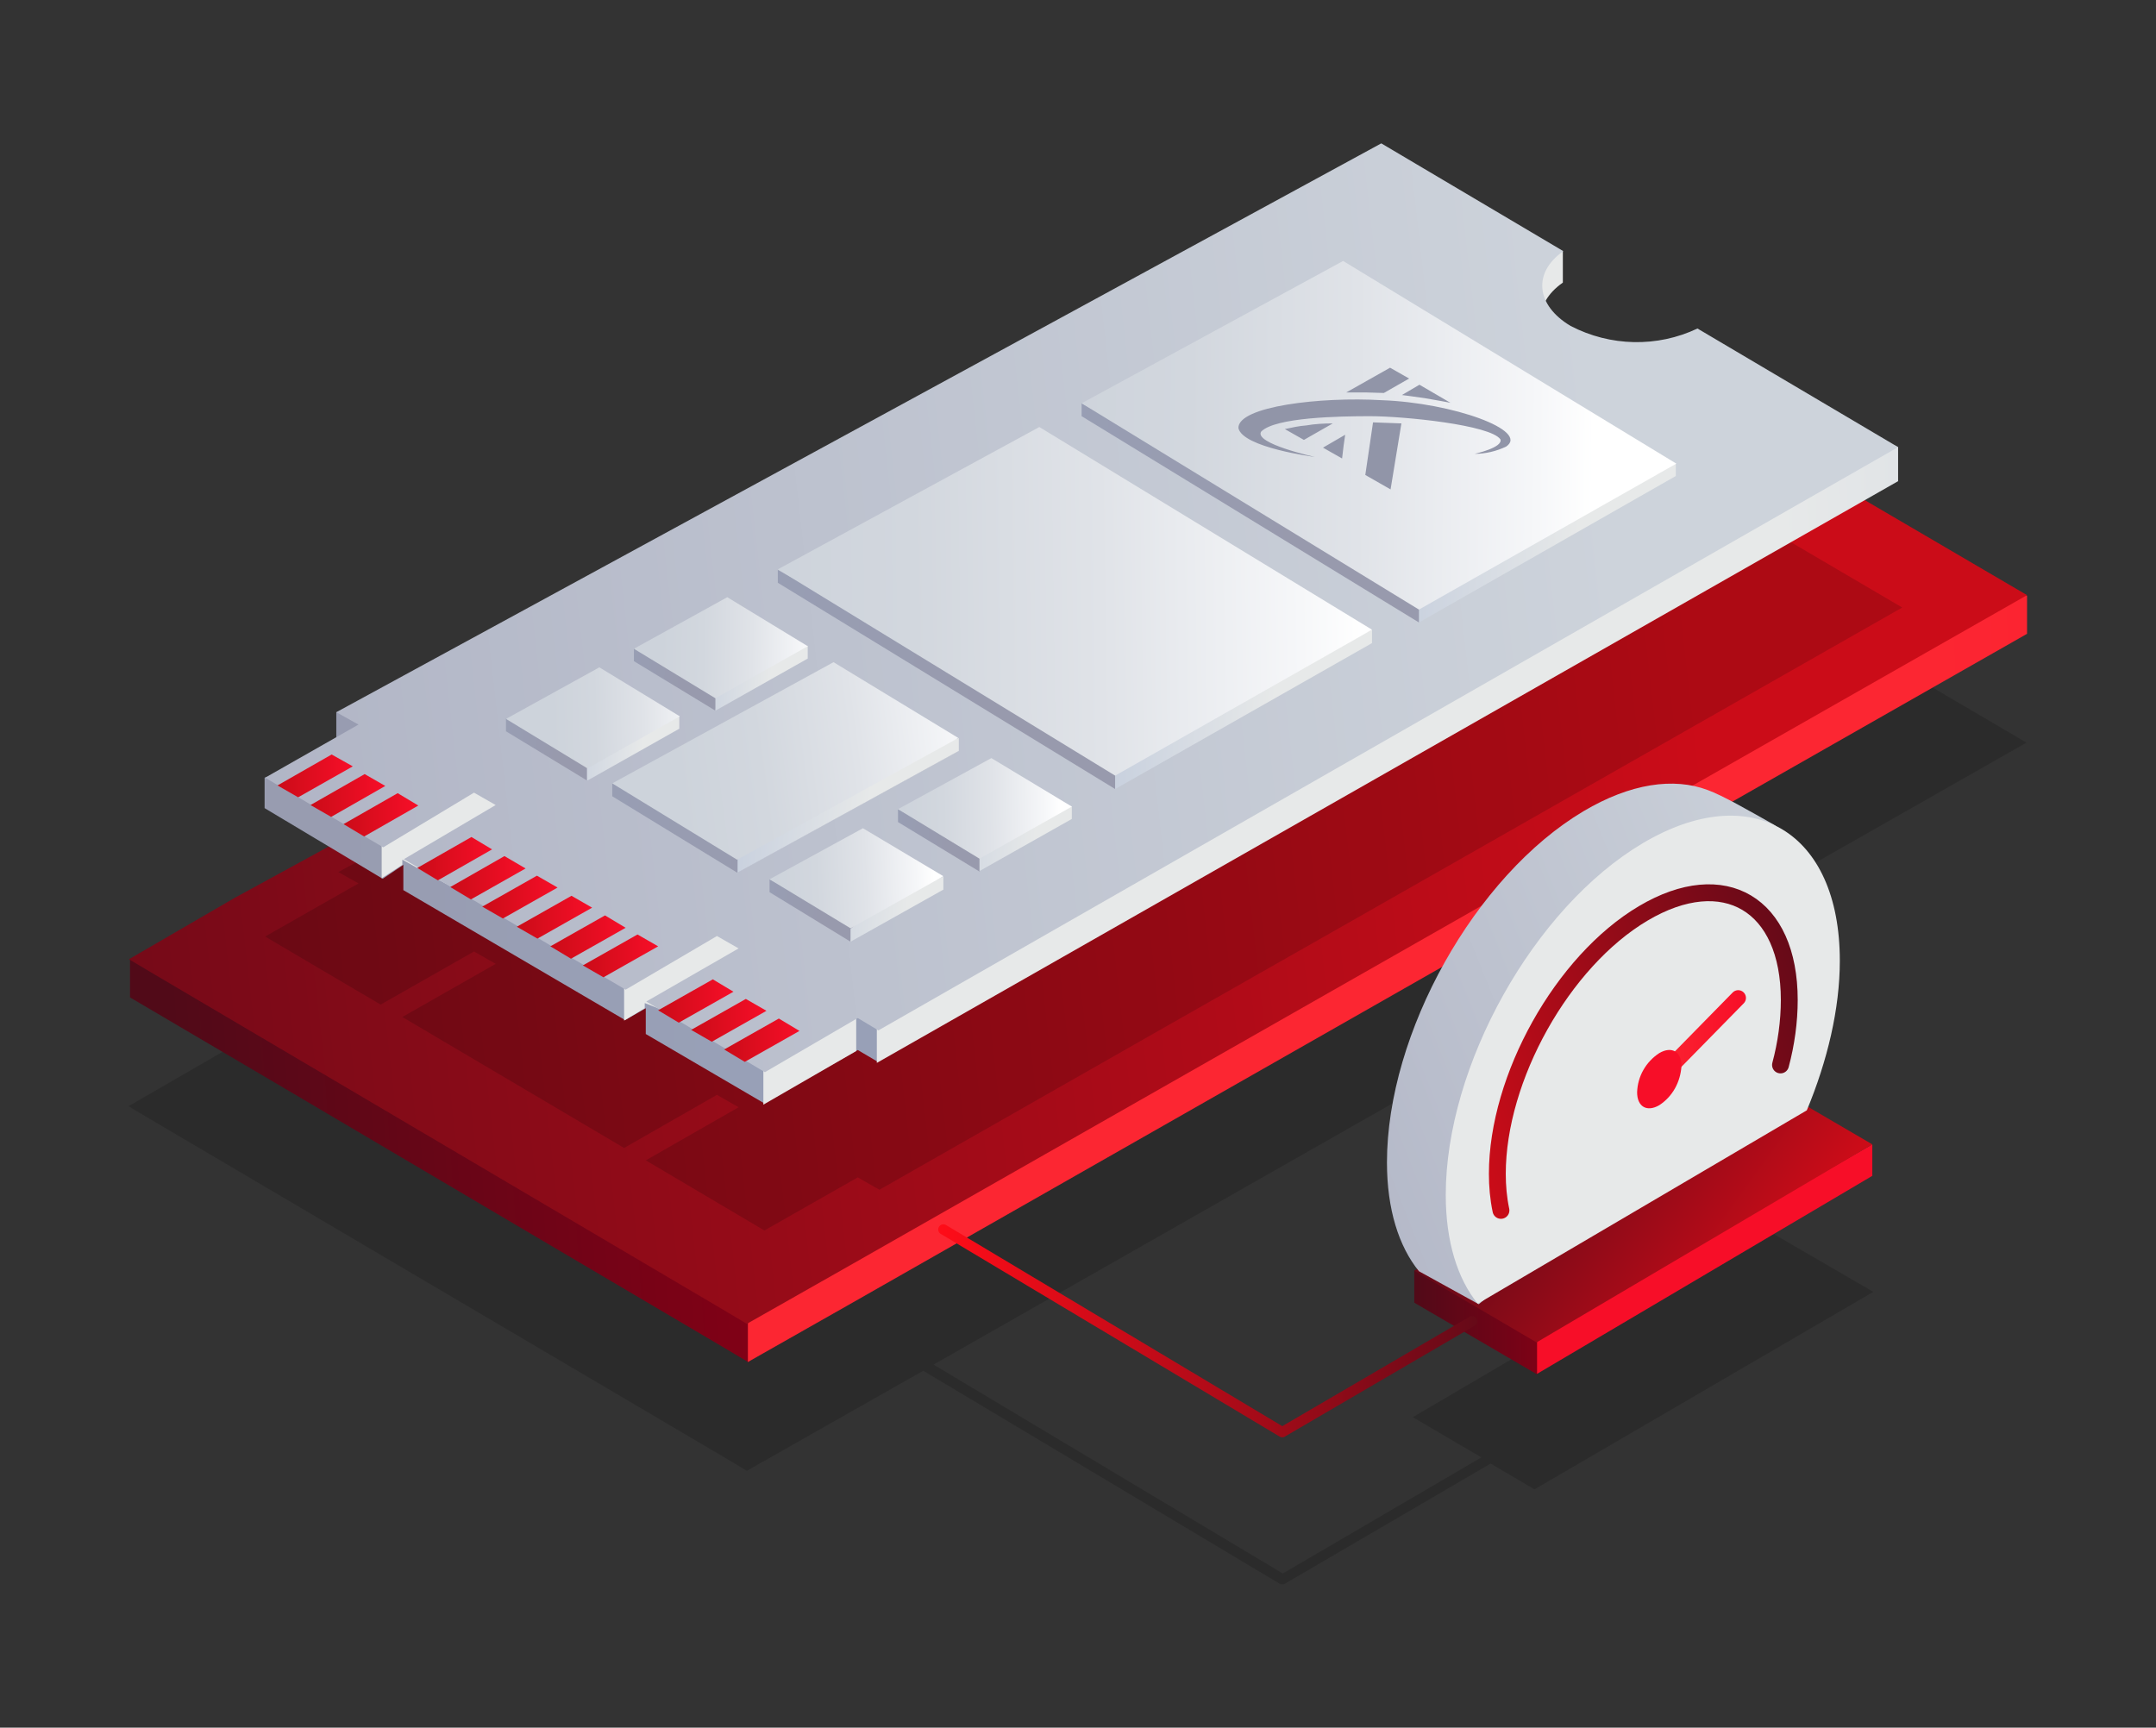 <?xml version="1.0" encoding="utf-8"?>
<!-- Generator: Adobe Illustrator 24.2.3, SVG Export Plug-In . SVG Version: 6.00 Build 0)  -->
<svg version="1.1" id="Warstwa_1" xmlns="http://www.w3.org/2000/svg" xmlns:xlink="http://www.w3.org/1999/xlink" x="0px" y="0px"
	 viewBox="0 0 418 335" style="enable-background:new 0 0 418 335;" xml:space="preserve">
<rect x="0" y="0" width="418" height="335" fill="#333333" stroke="none"/>
<style type="text/css">
	.st0{opacity:0.15;enable-background:new    ;}
	.st1{fill-rule:evenodd;clip-rule:evenodd;fill:url(#SVGID_1_);}
	.st2{fill-rule:evenodd;clip-rule:evenodd;fill:url(#SVGID_2_);}
	.st3{fill-rule:evenodd;clip-rule:evenodd;fill:url(#SVGID_3_);}
	.st4{fill:url(#SVGID_4_);}
	.st5{fill:url(#SVGID_5_);}
	.st6{fill:url(#SVGID_6_);}
	.st7{opacity:0.15;fill-rule:evenodd;clip-rule:evenodd;fill:url(#SVGID_7_);enable-background:new    ;}
	.st8{fill-rule:evenodd;clip-rule:evenodd;fill:url(#SVGID_8_);}
	.st9{fill-rule:evenodd;clip-rule:evenodd;fill:url(#SVGID_9_);}
	.st10{fill-rule:evenodd;clip-rule:evenodd;fill:url(#SVGID_10_);}
	.st11{fill-rule:evenodd;clip-rule:evenodd;fill:url(#Prostokąt_1_1_);}
	.st12{fill-rule:evenodd;clip-rule:evenodd;fill:url(#Prostokąt_1-2_1_);}
	.st13{fill-rule:evenodd;clip-rule:evenodd;fill:url(#Prostokąt_1-3_1_);}
	.st14{fill-rule:evenodd;clip-rule:evenodd;fill:url(#Prostokąt_1-4_1_);}
	.st15{fill-rule:evenodd;clip-rule:evenodd;fill:url(#Prostokąt_1-5_1_);}
	.st16{fill-rule:evenodd;clip-rule:evenodd;fill:url(#Prostokąt_1-6_1_);}
	.st17{fill-rule:evenodd;clip-rule:evenodd;fill:url(#Prostokąt_1-7_1_);}
	.st18{fill-rule:evenodd;clip-rule:evenodd;fill:url(#Prostokąt_1-8_1_);}
	.st19{fill-rule:evenodd;clip-rule:evenodd;fill:url(#Prostokąt_1-9_1_);}
	.st20{fill-rule:evenodd;clip-rule:evenodd;fill:url(#Prostokąt_1-10_1_);}
	.st21{fill-rule:evenodd;clip-rule:evenodd;fill:url(#Prostokąt_1-11_1_);}
	.st22{fill-rule:evenodd;clip-rule:evenodd;fill:url(#Prostokąt_1-12_1_);}
	.st23{fill-rule:evenodd;clip-rule:evenodd;fill:url(#Prostokąt_1-13_1_);}
	.st24{fill-rule:evenodd;clip-rule:evenodd;fill:url(#Prostokąt_1-14_1_);}
	.st25{fill-rule:evenodd;clip-rule:evenodd;fill:url(#Prostokąt_1-15_1_);}
	.st26{fill-rule:evenodd;clip-rule:evenodd;fill:url(#Prostokąt_1-16_1_);}
	.st27{fill-rule:evenodd;clip-rule:evenodd;fill:url(#Prostokąt_1-17_1_);}
	.st28{fill-rule:evenodd;clip-rule:evenodd;fill:url(#Prostokąt_1-18_1_);}
	.st29{fill-rule:evenodd;clip-rule:evenodd;fill:url(#Prostokąt_1-19_1_);}
	.st30{fill-rule:evenodd;clip-rule:evenodd;fill:url(#Prostokąt_1-20_1_);}
	.st31{fill-rule:evenodd;clip-rule:evenodd;fill:url(#Prostokąt_1-21_1_);}
	.st32{fill-rule:evenodd;clip-rule:evenodd;fill:#9195A8;}
	.st33{fill-rule:evenodd;clip-rule:evenodd;fill:url(#Prostokąt_1-22_1_);}
	.st34{fill-rule:evenodd;clip-rule:evenodd;fill:url(#Prostokąt_1-23_1_);}
	.st35{fill-rule:evenodd;clip-rule:evenodd;fill:url(#Prostokąt_1-24_1_);}
	.st36{fill-rule:evenodd;clip-rule:evenodd;fill:url(#Prostokąt_1-25_1_);}
	.st37{fill-rule:evenodd;clip-rule:evenodd;fill:url(#Prostokąt_1-26_1_);}
	.st38{fill-rule:evenodd;clip-rule:evenodd;fill:url(#Prostokąt_1-27_1_);}
	.st39{fill-rule:evenodd;clip-rule:evenodd;fill:url(#Prostokąt_1-28_1_);}
	.st40{fill-rule:evenodd;clip-rule:evenodd;fill:url(#Prostokąt_1-29_1_);}
	.st41{fill-rule:evenodd;clip-rule:evenodd;fill:url(#Prostokąt_1-30_1_);}
	.st42{fill-rule:evenodd;clip-rule:evenodd;fill:url(#Prostokąt_1-31_1_);}
	.st43{fill-rule:evenodd;clip-rule:evenodd;fill:url(#Prostokąt_1-32_1_);}
	.st44{fill-rule:evenodd;clip-rule:evenodd;fill:url(#Prostokąt_1-33_1_);}
	.st45{fill-rule:evenodd;clip-rule:evenodd;fill:url(#SVGID_11_);}
	.st46{fill-rule:evenodd;clip-rule:evenodd;fill:url(#SVGID_12_);}
	.st47{fill:none;stroke:url(#SVGID_13_);stroke-width:3;stroke-linecap:round;stroke-linejoin:round;}
	.st48{fill-rule:evenodd;clip-rule:evenodd;fill:#F70E28;}
	.st49{fill:none;stroke:url(#SVGID_14_);stroke-width:3.27;stroke-linecap:round;stroke-miterlimit:10;}
	.st50{fill:none;stroke:url(#Kształt_6-2_1_);stroke-width:2;stroke-linecap:round;stroke-linejoin:round;}
</style>
<g>
	<path class="st0" d="M273.9,274.8l13.3,7.8l-38.5,22.5L181,264.6L392.9,144L277.2,76.1L45.5,202.6l-20.6,11.9l4.2,2.5l111,65.4
		l4.7,2.8l20.8-11.8l13.4-7.6l0,0l69.1,41.3c0.2,0.1,0.3,0.1,0.5,0.1s0.4,0,0.5-0.1l39.9-23.3l8.5,5l65.7-38.3l-24.1-14L273.9,274.8
		z"/>
	
		<linearGradient id="SVGID_1_" gradientUnits="userSpaceOnUse" x1="151.58" y1="307.943" x2="35" y2="300.333" gradientTransform="matrix(1 0 0 -1 0 528.66)">
		<stop  offset="0" style="stop-color:#840016"/>
		<stop  offset="1" style="stop-color:#510A18"/>
	</linearGradient>
	<polygon class="st1" points="126,234.6 84.7,212.1 37.5,186.7 25.2,185.9 25.2,193.4 55.1,211 109.3,243 140.5,261.4 145.2,264.2 
		145.2,256.3 	"/>
	
		<linearGradient id="SVGID_2_" gradientUnits="userSpaceOnUse" x1="375.28" y1="342.252" x2="623.45" y2="348.492" gradientTransform="matrix(1 0 0 -1 0 528.66)">
		<stop  offset="0" style="stop-color:#FC2632"/>
		<stop  offset="1" style="stop-color:#F70E28"/>
	</linearGradient>
	<polygon class="st2" points="379.5,114.4 149.5,247.4 145,256.5 145,264.1 165.8,252.3 393,122.9 393,115.5 	"/>
	
		<linearGradient id="SVGID_3_" gradientUnits="userSpaceOnUse" x1="329.882" y1="389.89" x2="-31.619" y2="349.203" gradientTransform="matrix(1 0 0 -1 0 528.66)">
		<stop  offset="0" style="stop-color:#CB0C18"/>
		<stop  offset="1" style="stop-color:#670A18"/>
	</linearGradient>
	<polygon class="st3" points="277.2,47.6 45.5,174.1 25,186 29.2,188.5 140.1,253.9 144.8,256.7 165.6,244.9 393,115.4 	"/>
	
		<linearGradient id="SVGID_4_" gradientUnits="userSpaceOnUse" x1="1384.82" y1="272.26" x2="1357.22" y2="272.26" gradientTransform="matrix(1 0 0 -1 -1083.02 528.66)">
		<stop  offset="0" style="stop-color:#840016"/>
		<stop  offset="1" style="stop-color:#510A18"/>
	</linearGradient>
	<polygon class="st4" points="301.8,254.2 274.2,246.3 274.2,252.6 298,266.5 	"/>
	
		<linearGradient id="SVGID_5_" gradientUnits="userSpaceOnUse" x1="1176.907" y1="284.51" x2="1178.042" y2="284.51" gradientTransform="matrix(1 0 0 -1 -1083.02 528.66)">
		<stop  offset="0" style="stop-color:#FC2632"/>
		<stop  offset="1" style="stop-color:#F70E28"/>
	</linearGradient>
	<polygon class="st5" points="363,228 363,221.9 298,259.2 298,266.4 	"/>
	
		<linearGradient id="SVGID_6_" gradientUnits="userSpaceOnUse" x1="1423.556" y1="278.644" x2="1380.59" y2="309.72" gradientTransform="matrix(1 0 0 -1 -1083.02 528.66)">
		<stop  offset="0" style="stop-color:#CB0C18"/>
		<stop  offset="1" style="stop-color:#670A18"/>
	</linearGradient>
	<polygon class="st6" points="274.2,246.4 297.9,260.3 363,221.9 339.2,208 	"/>
	
		<linearGradient id="SVGID_7_" gradientUnits="userSpaceOnUse" x1="314.166" y1="392.009" x2="1.956" y2="356.869" gradientTransform="matrix(1 0 0 -1 0 528.66)">
		<stop  offset="0" style="stop-color:#000000"/>
		<stop  offset="1" style="stop-color:#000000"/>
	</linearGradient>
	<path class="st7" d="M368.8,117.8l-39.7-23.3c-7.8,3.7-16.9,3.5-24.6-0.5c-6.7-4-7-10.3-1-14.5l-35.7-20.9L65.6,169.1l3.9,2.2
		l-18.1,10.3l22.4,13.2l18.1-10.3l4.2,2.4L78,197.2l43,25.4l18-10.3l4.2,2.4l-18,10.3l23,13.6l18.1-10.3l4.2,2.4l52.3-29.8
		l39.4-22.4L368.8,117.8z"/>
	
		<linearGradient id="SVGID_8_" gradientUnits="userSpaceOnUse" x1="20.63" y1="350.491" x2="140.02" y2="353.501" gradientTransform="matrix(1 0 0 -1 0 528.66)">
		<stop  offset="0" style="stop-color:#989AAD"/>
		<stop  offset="1" style="stop-color:#98A0B7"/>
	</linearGradient>
	<polygon class="st8" points="173.3,193.1 77.9,138 65.2,138.1 65.2,144.3 69,146.5 51.3,150.8 51.3,156.7 74.2,170.4 78.2,167.7 
		78.2,172.6 121.2,197.8 125.2,195.5 125.2,200.5 148.1,213.9 166.3,203.6 170.2,205.9 	"/>
	
		<linearGradient id="SVGID_9_" gradientUnits="userSpaceOnUse" x1="345.62" y1="408.031" x2="641.127" y2="415.471" gradientTransform="matrix(1 0 0 -1 0 528.66)">
		<stop  offset="0" style="stop-color:#E7E9E9"/>
		<stop  offset="1" style="stop-color:#98AACD"/>
	</linearGradient>
	<path class="st9" d="M328.5,69.7c-7.8,3.7-16.8,3.5-24.4-0.5c-6.7-4-7.1-10.2-1.1-14.4v-6L267.5,34L69.7,146.3l4.3,17.1v6.9l4-2.6
		v-1l43,23.7v7.5l4-2.4v-1l6.4,2.5l16.6,9.8v7.4l18-10.4v-6.6l4,1.7v7.2L368,93.3v-6.6L328.5,69.7z"/>
	
		<linearGradient id="SVGID_10_" gradientUnits="userSpaceOnUse" x1="313.435" y1="422.67" x2="2.093" y2="387.632" gradientTransform="matrix(1 0 0 -1 0 528.66)">
		<stop  offset="0" style="stop-color:#CDD3DB"/>
		<stop  offset="1" style="stop-color:#ACB0C2"/>
	</linearGradient>
	<path class="st10" d="M329.1,63.7c-7.8,3.7-16.9,3.5-24.6-0.5c-6.7-4-7.4-10.3-1.4-14.5l-35.3-20.9L65.2,138.1l4.3,2.4l-18.1,10.3
		l22.9,13.5l17.6-10.6l4.2,2.4l-17.8,10.5l43,25.3l17.7-10.4l4.2,2.4l-17.9,10.3l23,13.7l18-10.5l4,2.4L368,86.7L329.1,63.7z"/>
	
		<linearGradient id="Prostokąt_1_1_" gradientUnits="userSpaceOnUse" x1="586.472" y1="378.265" x2="649.242" y2="382.595" gradientTransform="matrix(-1 -2.000000e-02 2.000000e-02 -1 737.483 545.63)">
		<stop  offset="0" style="stop-color:#989AAD"/>
		<stop  offset="1" style="stop-color:#98A0B7"/>
	</linearGradient>
	<path id="Prostokąt_1" class="st11" d="M118.7,151.9v2.5l24.2,14.8l42.9-23.6v-2.5L118.7,151.9z"/>
	
		<linearGradient id="Prostokąt_1-2_1_" gradientUnits="userSpaceOnUse" x1="-28.062" y1="426.162" x2="-93.842" y2="428.172" gradientTransform="matrix(1 2.373425e-02 2.373425e-02 -1 270.27 526.69)">
		<stop  offset="0" style="stop-color:#989AAD"/>
		<stop  offset="1" style="stop-color:#98A0B7"/>
	</linearGradient>
	<path id="Prostokąt_1-2" class="st12" d="M277.5,115.8l-2.4,4.9l-65.4-40v-2.5L277.5,115.8z"/>
	
		<linearGradient id="Prostokąt_1-3_1_" gradientUnits="userSpaceOnUse" x1="25.818" y1="421.849" x2="-58.772" y2="424.429" gradientTransform="matrix(1 2.373425e-02 2.373425e-02 -1 270.27 526.69)">
		<stop  offset="0" style="stop-color:#E7E9E9"/>
		<stop  offset="1" style="stop-color:#98AACD"/>
	</linearGradient>
	<path id="Prostokąt_1-3" class="st13" d="M324.9,89.8v2.5l-49.8,28.4v-5.6L324.9,89.8z"/>
	
		<linearGradient id="Prostokąt_1-4_1_" gradientUnits="userSpaceOnUse" x1="-78.703" y1="441.224" x2="30.497" y2="442.704" gradientTransform="matrix(1 2.373425e-02 2.373425e-02 -1 270.27 526.69)">
		<stop  offset="0" style="stop-color:#CDD3DB"/>
		<stop  offset="0.26" style="stop-color:#D2D7DE"/>
		<stop  offset="0.56" style="stop-color:#E0E3E8"/>
		<stop  offset="0.88" style="stop-color:#F6F7F9"/>
		<stop  offset="0.98" style="stop-color:#FFFFFF"/>
	</linearGradient>
	<path id="Prostokąt_1-4" class="st14" d="M260.4,50.6L325,89.9l-49.9,28.3l-65.4-40L260.4,50.6z"/>
	
		<linearGradient id="Prostokąt_1-5_1_" gradientUnits="userSpaceOnUse" x1="-86.165" y1="392.472" x2="-151.945" y2="394.482" gradientTransform="matrix(1 2.373425e-02 2.373425e-02 -1 270.27 526.69)">
		<stop  offset="0" style="stop-color:#989AAD"/>
		<stop  offset="1" style="stop-color:#98A0B7"/>
	</linearGradient>
	<path id="Prostokąt_1-5" class="st15" d="M218.6,148.1l-2.4,4.9l-65.4-40v-2.5L218.6,148.1z"/>
	
		<linearGradient id="Prostokąt_1-6_1_" gradientUnits="userSpaceOnUse" x1="-32.285" y1="388.159" x2="-110.845" y2="390.558" gradientTransform="matrix(1 2.373425e-02 2.373425e-02 -1 270.27 526.69)">
		<stop  offset="0" style="stop-color:#E7E9E9"/>
		<stop  offset="1" style="stop-color:#98AACD"/>
	</linearGradient>
	<path id="Prostokąt_1-6" class="st16" d="M266,122.1v2.6L216.2,153v-5.6L266,122.1z"/>
	
		<linearGradient id="Prostokąt_1-7_1_" gradientUnits="userSpaceOnUse" x1="-134.414" y1="406.121" x2="-13.304" y2="410.721" gradientTransform="matrix(1 2.373425e-02 2.373425e-02 -1 270.27 526.69)">
		<stop  offset="0" style="stop-color:#CDD3DB"/>
		<stop  offset="0.26" style="stop-color:#D2D7DE"/>
		<stop  offset="0.56" style="stop-color:#E0E3E8"/>
		<stop  offset="0.88" style="stop-color:#F6F7F9"/>
		<stop  offset="0.98" style="stop-color:#FFFFFF"/>
	</linearGradient>
	<path id="Prostokąt_1-7" class="st17" d="M201.5,82.8l64.5,39.3l-49.8,28.3l-65.4-40L201.5,82.8z"/>
	
		<linearGradient id="Prostokąt_1-8_1_" gradientUnits="userSpaceOnUse" x1="612.712" y1="401.448" x2="628.842" y2="402.558" gradientTransform="matrix(-1 -2.000000e-02 2.000000e-02 -1 737.483 545.63)">
		<stop  offset="0" style="stop-color:#989AAD"/>
		<stop  offset="1" style="stop-color:#98A0B7"/>
	</linearGradient>
	<path id="Prostokąt_1-8" class="st18" d="M139.2,134.3l-16.3-8.6v2.5l15.8,9.6L139.2,134.3z"/>
	
		<linearGradient id="Prostokąt_1-9_1_" gradientUnits="userSpaceOnUse" x1="596.006" y1="402.044" x2="631.476" y2="404.494" gradientTransform="matrix(-1 -2.000000e-02 2.000000e-02 -1 737.483 545.63)">
		<stop  offset="0" style="stop-color:#E7E9E9"/>
		<stop  offset="1" style="stop-color:#98AACD"/>
	</linearGradient>
	<path id="Prostokąt_1-9" class="st19" d="M145.1,129.8l-6.4,5.5v2.5l17.9-10.1v-2.5L145.1,129.8z"/>
	
		<linearGradient id="Prostokąt_1-10_1_" gradientUnits="userSpaceOnUse" x1="617.634" y1="407.903" x2="585.864" y2="407.933" gradientTransform="matrix(-1 -2.000000e-02 2.000000e-02 -1 737.483 545.63)">
		<stop  offset="0" style="stop-color:#CDD3DB"/>
		<stop  offset="0.26" style="stop-color:#D2D7DE"/>
		<stop  offset="0.56" style="stop-color:#E0E3E8"/>
		<stop  offset="0.88" style="stop-color:#F6F7F9"/>
		<stop  offset="0.98" style="stop-color:#FFFFFF"/>
	</linearGradient>
	<path id="Prostokąt_1-10" class="st20" d="M141,115.8l-18.1,10l15.8,9.6l17.9-10.1L141,115.8z"/>
	
		<linearGradient id="Prostokąt_1-11_1_" gradientUnits="userSpaceOnUse" x1="637.267" y1="387.36" x2="653.397" y2="388.47" gradientTransform="matrix(-1 -2.000000e-02 2.000000e-02 -1 737.483 545.63)">
		<stop  offset="0" style="stop-color:#989AAD"/>
		<stop  offset="1" style="stop-color:#98A0B7"/>
	</linearGradient>
	<path id="Prostokąt_1-11" class="st21" d="M114.4,147.9l-16.3-8.6v2.5l15.8,9.6L114.4,147.9z"/>
	
		<linearGradient id="Prostokąt_1-12_1_" gradientUnits="userSpaceOnUse" x1="620.562" y1="387.947" x2="658.922" y2="390.587" gradientTransform="matrix(-1 -2.000000e-02 2.000000e-02 -1 737.483 545.63)">
		<stop  offset="0" style="stop-color:#E7E9E9"/>
		<stop  offset="1" style="stop-color:#98AACD"/>
	</linearGradient>
	<path id="Prostokąt_1-12" class="st22" d="M120.2,143.4l-6.4,5.5v2.5l17.9-10.1v-2.5L120.2,143.4z"/>
	
		<linearGradient id="Prostokąt_1-13_1_" gradientUnits="userSpaceOnUse" x1="638.35" y1="393.459" x2="606.61" y2="394.899" gradientTransform="matrix(-1 -2.000000e-02 2.000000e-02 -1 737.483 545.63)">
		<stop  offset="0" style="stop-color:#CDD3DB"/>
		<stop  offset="0.26" style="stop-color:#D2D7DE"/>
		<stop  offset="0.56" style="stop-color:#E0E3E8"/>
		<stop  offset="0.88" style="stop-color:#F6F7F9"/>
		<stop  offset="0.98" style="stop-color:#FFFFFF"/>
	</linearGradient>
	<path id="Prostokąt_1-13" class="st23" d="M116.2,129.4l-18.1,10l15.8,9.6l17.9-10.1L116.2,129.4z"/>
	
		<linearGradient id="Prostokąt_1-14_1_" gradientUnits="userSpaceOnUse" x1="560.918" y1="371.285" x2="577.038" y2="372.395" gradientTransform="matrix(-1 -2.000000e-02 2.000000e-02 -1 737.483 545.63)">
		<stop  offset="0" style="stop-color:#989AAD"/>
		<stop  offset="1" style="stop-color:#98A0B7"/>
	</linearGradient>
	<path id="Prostokąt_1-14" class="st24" d="M190.4,165.5l-16.3-8.6v2.5l15.8,9.6L190.4,165.5z"/>
	
		<linearGradient id="Prostokąt_1-15_1_" gradientUnits="userSpaceOnUse" x1="544.195" y1="371.979" x2="592.986" y2="375.349" gradientTransform="matrix(-1 -2.000000e-02 2.000000e-02 -1 737.483 545.63)">
		<stop  offset="0" style="stop-color:#E7E9E9"/>
		<stop  offset="1" style="stop-color:#98AACD"/>
	</linearGradient>
	<path id="Prostokąt_1-15" class="st25" d="M196.3,160.9l-6.4,5.5v2.5l17.9-10.1v-2.5L196.3,160.9z"/>
	
		<linearGradient id="Prostokąt_1-16_1_" gradientUnits="userSpaceOnUse" x1="570.431" y1="377.215" x2="538.681" y2="378.345" gradientTransform="matrix(-1 -2.000000e-02 2.000000e-02 -1 737.483 545.63)">
		<stop  offset="0" style="stop-color:#CDD3DB"/>
		<stop  offset="0.26" style="stop-color:#D2D7DE"/>
		<stop  offset="0.56" style="stop-color:#E0E3E8"/>
		<stop  offset="0.88" style="stop-color:#F6F7F9"/>
		<stop  offset="0.98" style="stop-color:#FFFFFF"/>
	</linearGradient>
	<path id="Prostokąt_1-16" class="st26" d="M192.2,147l-18.1,9.9l15.8,9.6l17.9-10.1L192.2,147z"/>
	
		<linearGradient id="Prostokąt_1-17_1_" gradientUnits="userSpaceOnUse" x1="585.474" y1="357.184" x2="601.604" y2="358.294" gradientTransform="matrix(-1 -2.000000e-02 2.000000e-02 -1 737.483 545.63)">
		<stop  offset="0" style="stop-color:#989AAD"/>
		<stop  offset="1" style="stop-color:#98A0B7"/>
	</linearGradient>
	<path id="Prostokąt_1-17" class="st27" d="M165.5,179.1l-16.3-8.6v2.5l15.7,9.6L165.5,179.1z"/>
	
		<linearGradient id="Prostokąt_1-18_1_" gradientUnits="userSpaceOnUse" x1="568.768" y1="357.779" x2="617.658" y2="361.149" gradientTransform="matrix(-1 -2.000000e-02 2.000000e-02 -1 737.483 545.63)">
		<stop  offset="0" style="stop-color:#E7E9E9"/>
		<stop  offset="1" style="stop-color:#98AACD"/>
	</linearGradient>
	<path id="Prostokąt_1-18" class="st28" d="M171.4,174.6l-6.5,5.5v2.5l18-10.1V170L171.4,174.6z"/>
	
		<linearGradient id="Prostokąt_1-19_1_" gradientUnits="userSpaceOnUse" x1="594.701" y1="362.705" x2="563.001" y2="364.785" gradientTransform="matrix(-1 -2.000000e-02 2.000000e-02 -1 737.483 545.63)">
		<stop  offset="0" style="stop-color:#CDD3DB"/>
		<stop  offset="0.26" style="stop-color:#D2D7DE"/>
		<stop  offset="0.56" style="stop-color:#E0E3E8"/>
		<stop  offset="0.88" style="stop-color:#F6F7F9"/>
		<stop  offset="0.98" style="stop-color:#FFFFFF"/>
	</linearGradient>
	<path id="Prostokąt_1-19" class="st29" d="M167.3,160.6l-18.1,9.9l15.7,9.5l18-10.1L167.3,160.6z"/>
	
		<linearGradient id="Prostokąt_1-20_1_" gradientUnits="userSpaceOnUse" x1="576.341" y1="377.575" x2="641.991" y2="382.105" gradientTransform="matrix(-1 -2.000000e-02 2.000000e-02 -1 737.483 545.63)">
		<stop  offset="0" style="stop-color:#E7E9E9"/>
		<stop  offset="1" style="stop-color:#98AACD"/>
	</linearGradient>
	<path id="Prostokąt_1-20" class="st30" d="M166.4,149.4L143,165.6v3.6l42.9-23.6v-2.5L166.4,149.4z"/>
	
		<linearGradient id="Prostokąt_1-21_1_" gradientUnits="userSpaceOnUse" x1="613.989" y1="382.98" x2="552.019" y2="392.53" gradientTransform="matrix(-1 -2.000000e-02 2.000000e-02 -1 737.483 545.63)">
		<stop  offset="0" style="stop-color:#CDD3DB"/>
		<stop  offset="0.26" style="stop-color:#D2D7DE"/>
		<stop  offset="0.56" style="stop-color:#E0E3E8"/>
		<stop  offset="0.88" style="stop-color:#F6F7F9"/>
		<stop  offset="0.98" style="stop-color:#FFFFFF"/>
	</linearGradient>
	<path id="Prostokąt_1-21" class="st31" d="M161.6,128.4l-42.9,23.5l24.2,14.8l42.9-23.6L161.6,128.4z"/>
	<path id="Kształt_8" class="st32" d="M275.2,74.6l-3.4,2c0,0,2.4,0.3,4.4,0.6c2.4,0.4,5,0.9,5,0.9L275.2,74.6z M256.5,86.8
		l3.7,2.1l0.3-2.5c0.2-1.5,0.3-2.1,0.3-2.1L256.5,86.8z M252.8,85.3l-3.7-2.1c1.4-0.3,2.7-0.6,4.1-0.7c1.7-0.3,3.5-0.4,5.2-0.4
		L252.8,85.3z M269.5,71.3l3.7,2.1l-4.9,2.8l-3.4-0.1c-1.8,0-3.9,0-3.9,0L269.5,71.3z M266.2,81.9l5.5,0.2l-2.1,12.8l-4.9-2.8
		L266.2,81.9z M254.9,88.6c0,0-11.8-2.6-10.4-4.9c2.7-2.8,15.3-3,21.1-3c6.6,0,23.4,1.7,25.3,4.5c0.5,1.6-5,2.8-5,2.8
		c2.1,0,4.2-0.5,6.1-1.4c4.6-3.1-10.3-8.5-24.1-9C256,76.9,240,78.8,240.1,83C240.9,86.8,254.9,88.6,254.9,88.6L254.9,88.6z"/>
	
		<linearGradient id="Prostokąt_1-22_1_" gradientUnits="userSpaceOnUse" x1="66.51" y1="370.66" x2="81.06" y2="370.66" gradientTransform="matrix(1 0 0 -1 0 528.66)">
		<stop  offset="0" style="stop-color:#CB0C18"/>
		<stop  offset="1" style="stop-color:#F70E28"/>
	</linearGradient>
	<path id="Prostokąt_1-22" class="st33" d="M77.1,153.8l-10.5,6l4,2.4l10.5-6L77.1,153.8z"/>
	
		<linearGradient id="Prostokąt_1-23_1_" gradientUnits="userSpaceOnUse" x1="60.2" y1="374.41" x2="74.75" y2="374.41" gradientTransform="matrix(1 0 0 -1 0 528.66)">
		<stop  offset="0" style="stop-color:#CB0C18"/>
		<stop  offset="1" style="stop-color:#F70E28"/>
	</linearGradient>
	<path id="Prostokąt_1-23" class="st34" d="M70.7,150.1l-10.5,6l4,2.3l10.5-6L70.7,150.1z"/>
	
		<linearGradient id="Prostokąt_1-24_1_" gradientUnits="userSpaceOnUse" x1="53.77" y1="378.21" x2="68.33" y2="378.21" gradientTransform="matrix(1 0 0 -1 0 528.66)">
		<stop  offset="0" style="stop-color:#CB0C18"/>
		<stop  offset="1" style="stop-color:#F70E28"/>
	</linearGradient>
	<path id="Prostokąt_1-24" class="st35" d="M64.3,146.3l-10.5,6l4,2.3l10.6-6L64.3,146.3z"/>
	
		<linearGradient id="Prostokąt_1-25_1_" gradientUnits="userSpaceOnUse" x1="140.49" y1="326.96" x2="155.04" y2="326.96" gradientTransform="matrix(1 0 0 -1 0 528.66)">
		<stop  offset="0" style="stop-color:#CB0C18"/>
		<stop  offset="1" style="stop-color:#F70E28"/>
	</linearGradient>
	<path id="Prostokąt_1-25" class="st36" d="M151,197.5l-10.6,6l4,2.4l10.6-6L151,197.5z"/>
	
		<linearGradient id="Prostokąt_1-26_1_" gradientUnits="userSpaceOnUse" x1="134.07" y1="330.81" x2="148.62" y2="330.81" gradientTransform="matrix(1 0 0 -1 0 528.66)">
		<stop  offset="0" style="stop-color:#CB0C18"/>
		<stop  offset="1" style="stop-color:#F70E28"/>
	</linearGradient>
	<path id="Prostokąt_1-26" class="st37" d="M144.6,193.7l-10.6,6l4,2.3l10.6-6L144.6,193.7z"/>
	
		<linearGradient id="Prostokąt_1-27_1_" gradientUnits="userSpaceOnUse" x1="127.67" y1="334.56" x2="142.22" y2="334.56" gradientTransform="matrix(1 0 0 -1 0 528.66)">
		<stop  offset="0" style="stop-color:#CB0C18"/>
		<stop  offset="1" style="stop-color:#F70E28"/>
	</linearGradient>
	<path id="Prostokąt_1-27" class="st38" d="M138.2,189.9l-10.6,6l4,2.4l10.6-6L138.2,189.9z"/>
	
		<linearGradient id="Prostokąt_1-28_1_" gradientUnits="userSpaceOnUse" x1="93.56" y1="354.71" x2="108.11" y2="354.71" gradientTransform="matrix(1 0 0 -1 0 528.66)">
		<stop  offset="0" style="stop-color:#CB0C18"/>
		<stop  offset="1" style="stop-color:#F70E28"/>
	</linearGradient>
	<path id="Prostokąt_1-28" class="st39" d="M104.1,169.8l-10.6,6l4,2.3l10.6-6L104.1,169.8z"/>
	
		<linearGradient id="Prostokąt_1-29_1_" gradientUnits="userSpaceOnUse" x1="87.28" y1="358.46" x2="101.83" y2="358.46" gradientTransform="matrix(1 0 0 -1 0 528.66)">
		<stop  offset="0" style="stop-color:#CB0C18"/>
		<stop  offset="1" style="stop-color:#F70E28"/>
	</linearGradient>
	<path id="Prostokąt_1-29" class="st40" d="M97.8,166l-10.5,6l4,2.4l10.6-6L97.8,166z"/>
	
		<linearGradient id="Prostokąt_1-30_1_" gradientUnits="userSpaceOnUse" x1="80.88" y1="362.16" x2="95.43" y2="362.16" gradientTransform="matrix(1 0 0 -1 0 528.66)">
		<stop  offset="0" style="stop-color:#CB0C18"/>
		<stop  offset="1" style="stop-color:#F70E28"/>
	</linearGradient>
	<path id="Prostokąt_1-30" class="st41" d="M91.4,162.3l-10.5,6l4,2.4l10.5-6L91.4,162.3z"/>
	
		<linearGradient id="Prostokąt_1-31_1_" gradientUnits="userSpaceOnUse" x1="113.05" y1="343.31" x2="127.6" y2="343.31" gradientTransform="matrix(1 0 0 -1 0 528.66)">
		<stop  offset="0" style="stop-color:#CB0C18"/>
		<stop  offset="1" style="stop-color:#F70E28"/>
	</linearGradient>
	<path id="Prostokąt_1-31" class="st42" d="M123.6,181.2l-10.6,6l4,2.3l10.6-6L123.6,181.2z"/>
	
		<linearGradient id="Prostokąt_1-32_1_" gradientUnits="userSpaceOnUse" x1="106.74" y1="346.96" x2="121.29" y2="346.96" gradientTransform="matrix(1 0 0 -1 0 528.66)">
		<stop  offset="0" style="stop-color:#CB0C18"/>
		<stop  offset="1" style="stop-color:#F70E28"/>
	</linearGradient>
	<path id="Prostokąt_1-32" class="st43" d="M117.3,177.5l-10.6,6l4,2.4l10.6-6L117.3,177.5z"/>
	
		<linearGradient id="Prostokąt_1-33_1_" gradientUnits="userSpaceOnUse" x1="100.29" y1="350.81" x2="114.84" y2="350.81" gradientTransform="matrix(1 0 0 -1 0 528.66)">
		<stop  offset="0" style="stop-color:#CB0C18"/>
		<stop  offset="1" style="stop-color:#F70E28"/>
	</linearGradient>
	<path id="Prostokąt_1-33" class="st44" d="M110.8,173.7l-10.6,6l4,2.3l10.6-6L110.8,173.7z"/>
	
		<linearGradient id="SVGID_11_" gradientUnits="userSpaceOnUse" x1="-1097.519" y1="351.862" x2="-1242.539" y2="293.932" gradientTransform="matrix(1 0 0 -1 1464.46 528.66)">
		<stop  offset="0" style="stop-color:#CDD3DB"/>
		<stop  offset="1" style="stop-color:#ACB0C2"/>
	</linearGradient>
	<path class="st45" d="M338.7,209c4-9.6,6.4-19.6,6.4-29c0-5.7,2.6-17.9-1.2-20.1c-4.6-2.6-10-5.7-12.8-6.7
		c-6.6-2.5-15-1.3-24.1,4.1c-21,12.5-38.1,43-38.1,68.1c0,9.1,2.3,16.3,6.2,21.1l11.6,6.4L338.7,209z"/>
	
		<linearGradient id="SVGID_12_" gradientUnits="userSpaceOnUse" x1="-1180.186" y1="314.736" x2="-1033.646" y2="365.146" gradientTransform="matrix(1 0 0 -1 1464.46 528.66)">
		<stop  offset="0.64" style="stop-color:#E7E9E9"/>
		<stop  offset="0.8" style="stop-color:#B1B4C3"/>
		<stop  offset="0.93" style="stop-color:#8F92AA"/>
		<stop  offset="0.99" style="stop-color:#8285A1"/>
	</linearGradient>
	<path class="st46" d="M350.3,215.3c4-9.6,6.4-19.7,6.4-29c0-25.1-17.1-35.3-38.2-22.8s-38.2,43.1-38.2,68.2
		c0,9.1,2.3,16.3,6.2,21.1L350.3,215.3z"/>
	
		<linearGradient id="SVGID_13_" gradientUnits="userSpaceOnUse" x1="-3310.68" y1="327.26" x2="-3292.13" y2="327.26" gradientTransform="matrix(1 0 0 -1 3630.68 528.66)">
		<stop  offset="0" style="stop-color:#FC2632"/>
		<stop  offset="1" style="stop-color:#F70E28"/>
	</linearGradient>
	<line class="st47" x1="321.5" y1="209.3" x2="337" y2="193.5"/>
	<path id="Elipsa_1169" class="st48" d="M321.7,204.2c2.4-1.4,4.3-0.3,4.3,2.5c-0.2,3.1-1.7,5.9-4.3,7.6c-2.4,1.4-4.3,0.3-4.3-2.5
		C317.5,208.7,319.1,205.9,321.7,204.2z"/>
	
		<linearGradient id="SVGID_14_" gradientUnits="userSpaceOnUse" x1="1352.581" y1="315.315" x2="1285.345" y2="338.444" gradientTransform="matrix(-1 0 0 -1 1634.66 528.66)">
		<stop  offset="0" style="stop-color:#CB0C18"/>
		<stop  offset="1" style="stop-color:#670A18"/>
	</linearGradient>
	<path class="st49" d="M345.2,206.5c1.1-4.1,1.7-8.4,1.7-12.6c0-18.6-12.6-26.1-28.3-16.8s-28.3,31.9-28.3,50.5
		c0,2.4,0.2,4.7,0.7,7.1"/>
	
		<linearGradient id="Kształt_6-2_1_" gradientUnits="userSpaceOnUse" x1="181.9" y1="270.61" x2="286.4" y2="270.61" gradientTransform="matrix(1 0 0 -1 0 528.66)">
		<stop  offset="0" style="stop-color:#FF0C18"/>
		<stop  offset="1" style="stop-color:#660A18"/>
	</linearGradient>
	<path id="Kształt_6-2" class="st50" d="M182.9,238.4l65.7,39.3l36.8-21.5"/>
</g>
</svg>
